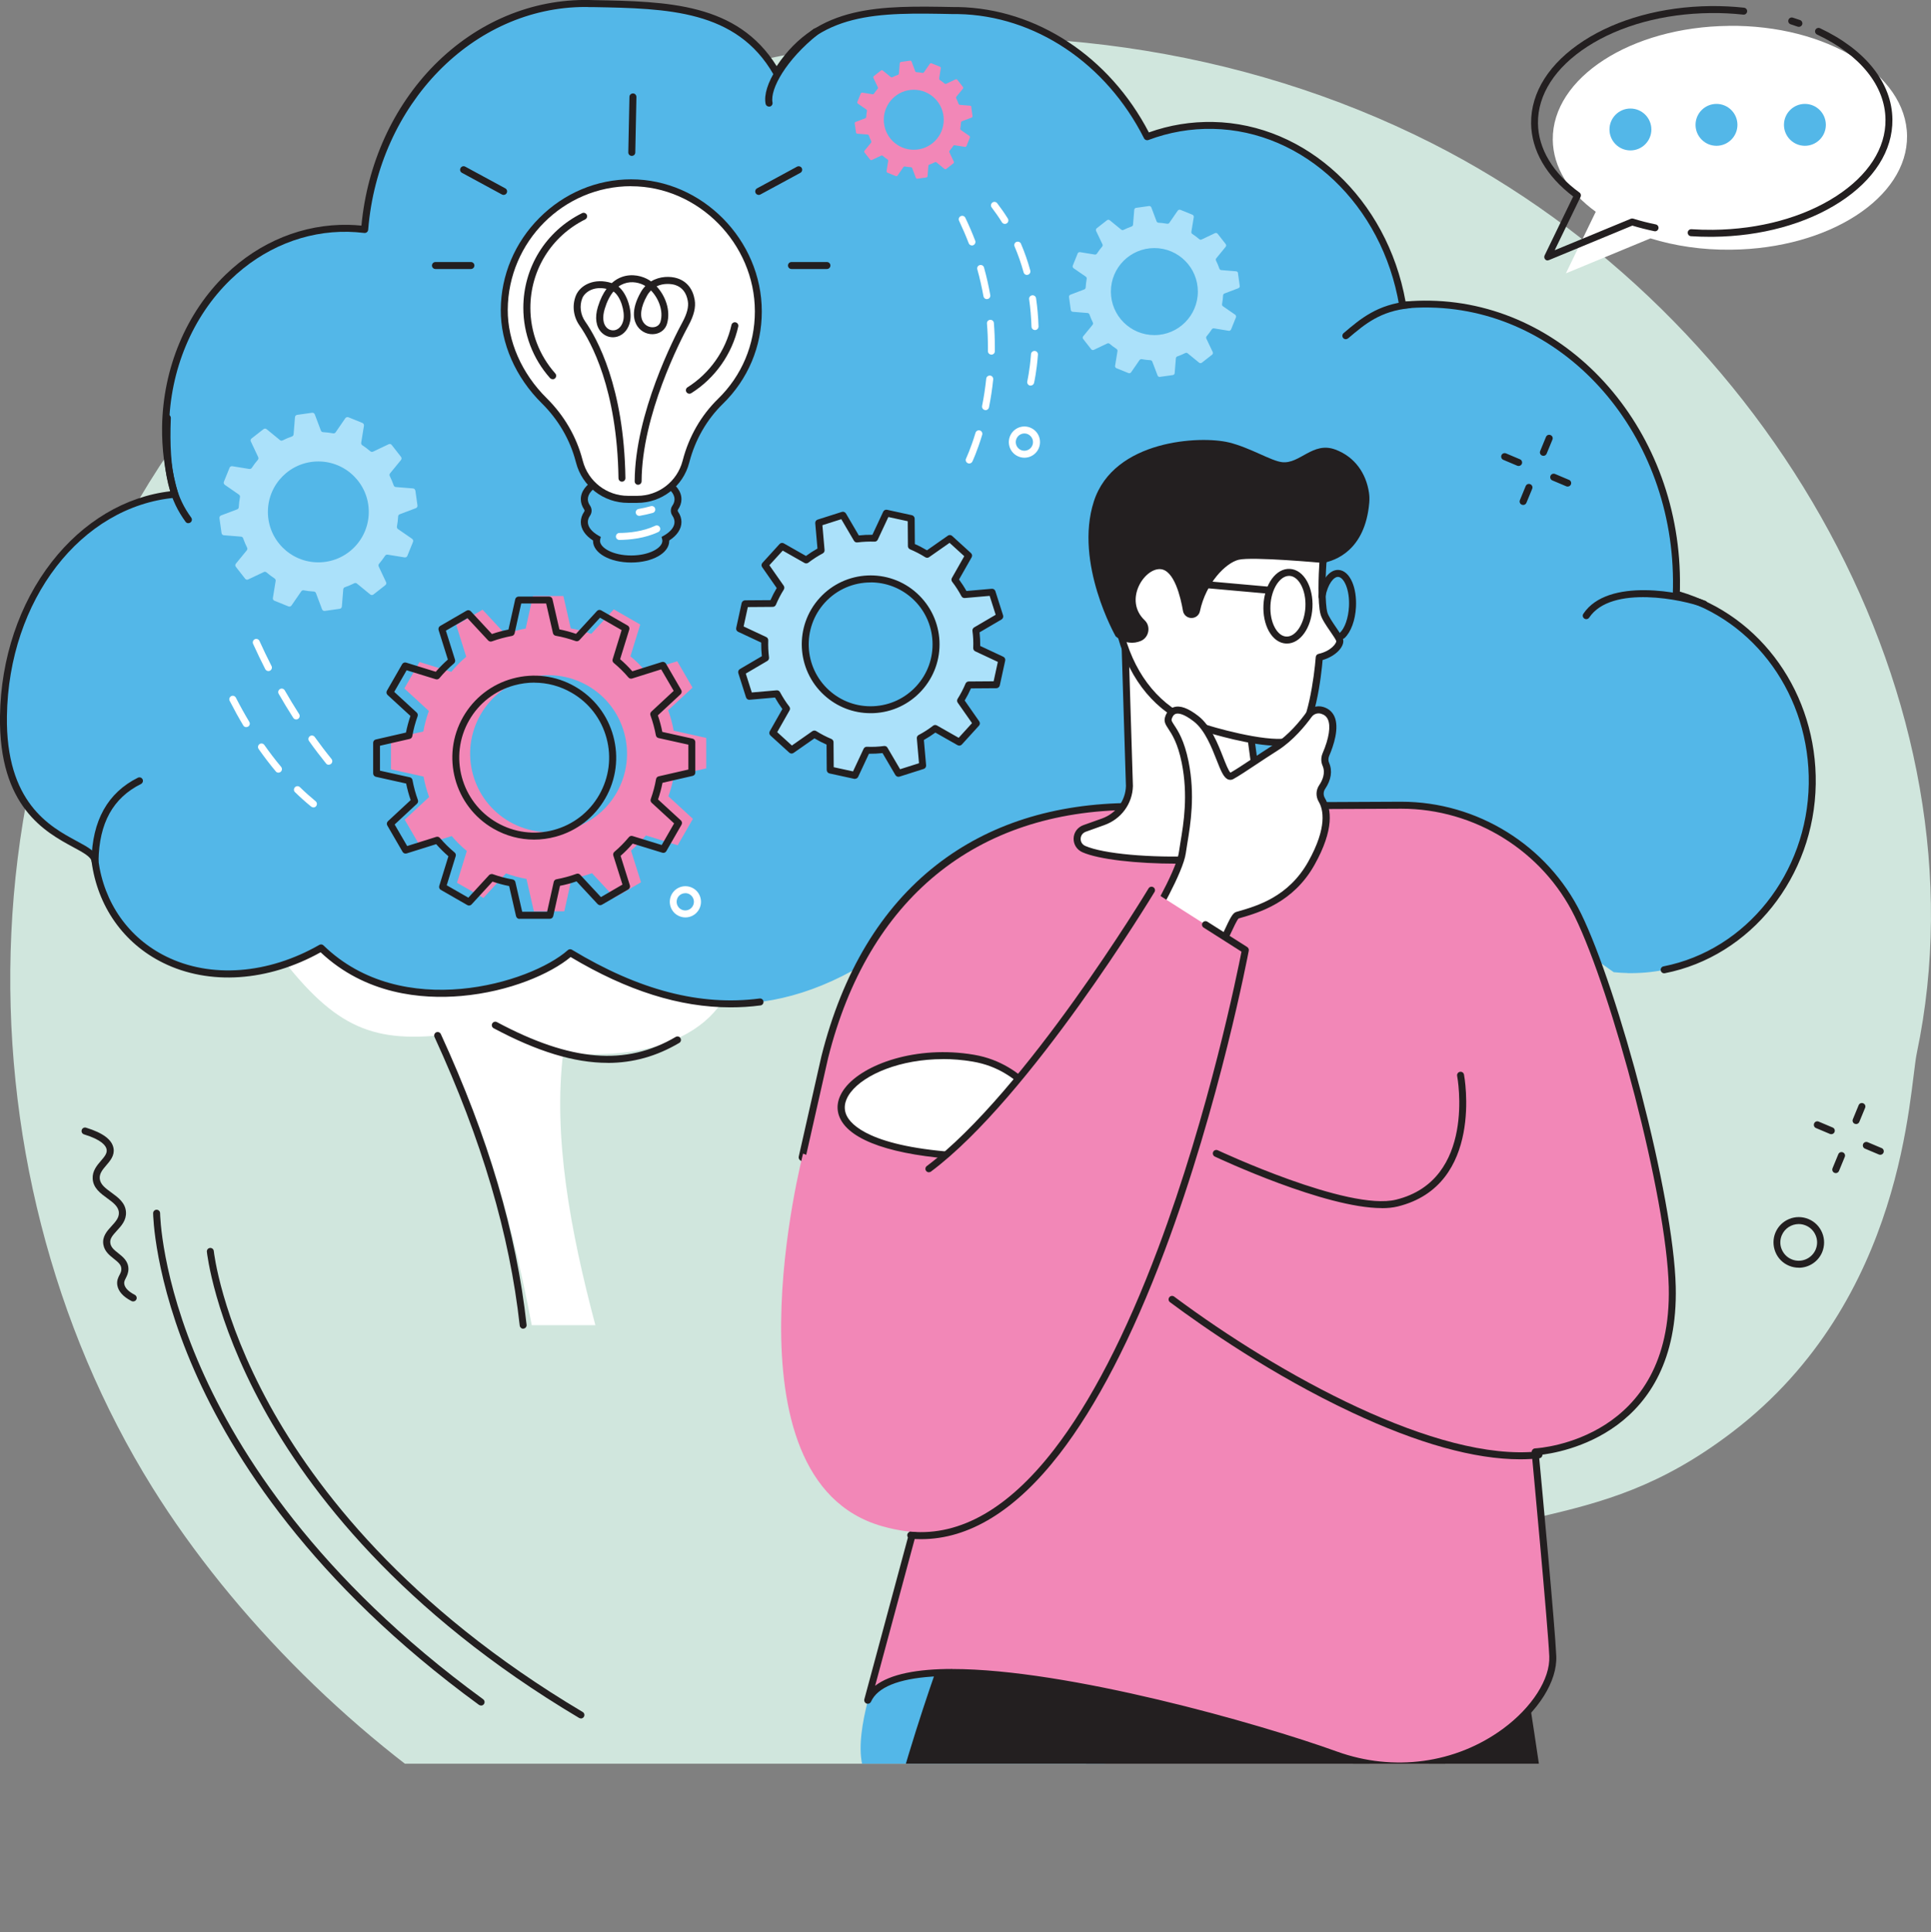 <?xml version="1.0" encoding="UTF-8"?><svg id="a" xmlns="http://www.w3.org/2000/svg" xmlns:xlink="http://www.w3.org/1999/xlink" viewBox="0 0 320.83 321"><rect x="0" y="0" width="320.83" height="321" fill="#808080" stroke="none"/><defs><style>.c{fill:none;}.d{fill:#f287b7;}.e{fill:#fff;}.f{fill:#abe1fa;}.g{fill:#d0e6dd;}.h{fill:#231f20;}.i{fill:#53b7e8;}.j{clip-path:url(#b);}</style><clipPath id="b"><rect class="c" y="0" width="320.83" height="293"/></clipPath></defs><g class="j"><path class="g" d="M215.85,265.57c-42.24,21.77-39.54,44.79-66.17,52.6-40.97,12.01-97.43-27.79-124.38-71.08C-7.7,194.06-8.55,116.34,38.52,61.4,88.64,2.89,174.62-8.22,237.88,23.78c56.49,28.58,92.75,93.18,80.6,151.13-1.32,6.28-1.83,40.97-30.61,62.96-23.79,18.18-38.53,10.45-72.02,27.71"/><path class="e" d="M44.42,156c10.05,13.91,16.24,17.11,28.31,16.03,6.64,11.67,11.78,27.93,15.62,48.12h10.57c-4.23-15.93-7.03-31.36-5.35-45.25,22.82,2.08,30.47-9.82,28.15-18.51l-77.29-.39Z"/><path class="h" d="M100.96,176.57c-5.58,0-11.75-1.91-18.94-5.75-.28-.15-.39-.5-.24-.78,.15-.28,.5-.39,.78-.24,12.29,6.57,21.45,7.33,29.71,2.46,.28-.16,.63-.07,.79,.21,.16,.28,.07,.63-.21,.79-3.74,2.21-7.65,3.32-11.9,3.32"/><path class="h" d="M86.93,220.74c-.29,0-.54-.22-.58-.52-1.68-15.18-6.31-30.86-14.16-47.95-.13-.29,0-.64,.28-.77,.29-.13,.64,0,.77,.28,7.9,17.2,12.56,33,14.25,48.3,.04,.32-.19,.61-.51,.64-.02,0-.04,0-.06,0"/><path class="i" d="M270.4,161.66c16.68,.32,30.42-13.74,30.69-31.41,.23-15.06-9.41-27.88-22.6-31.53,.02-.39,.03-.78,.03-1.17,.39-25.53-17.93-46.58-40.91-47.02-1.55-.03-3.07,.04-4.58,.19-2.79-16.76-15.76-29.57-31.53-29.88-3.82-.07-7.49,.6-10.92,1.88-6.22-12.3-17.89-20.7-31.4-20.96-12.8-.25-23.41-.68-30.18,10.33C122.59,.83,110.67,.83,97.88,.59c-19.4-.37-35.55,16.18-37.28,37.54-.89-.11-1.79-.18-2.7-.2-16.49-.32-30.09,14.44-30.38,32.97-.06,3.92,.49,7.69,1.54,11.21C13.39,83.53,.88,99.36,.58,118.94c-.32,20.72,14.71,20.39,15.2,24.07,2.21,16.57,20.44,24.31,37.58,14.47,13.26,12.88,34.88,6.58,41.39,.8,15.59,9.42,31.97,12.7,50.28,.97,11.73,13.33,24.49,9.6,37.58,.72,13,11.99,25.5,11.79,37.55,.72,10.43,7.85,29.28,12.14,43.64-2.22l4.32,3.04c.76,.07,1.52,.13,2.29,.14"/><path class="h" d="M121.38,167.35c-8.45,0-17.19-2.76-26.57-8.36-3.32,2.76-10.1,5.76-18.18,6.47-6.56,.57-15.9-.24-23.36-7.26-8.75,4.88-18.51,5.54-26.18,1.75-6.56-3.24-10.89-9.38-11.88-16.86-.1-.76-1.39-1.46-3.02-2.34C7.54,138.23-.23,134.04,0,118.93c.14-9.55,3.2-18.63,8.59-25.57,5.23-6.71,12.2-10.87,19.71-11.75-.96-3.47-1.42-7.07-1.37-10.72,.15-9.72,4-18.93,10.57-25.28,5.66-5.47,12.91-8.4,20.39-8.26,.7,.01,1.41,.06,2.16,.13,.97-10.27,5.26-19.73,12.13-26.69C79.26,3.66,88.38-.18,97.89,0l.76,.02c12.25,.23,23.83,.45,30.39,10.97C135.86,.73,146.35,.94,158.45,1.17h.76c13.02,.27,25.11,8.23,31.67,20.83,3.44-1.23,7.02-1.81,10.65-1.74,15.55,.3,28.93,12.81,32,29.83,1.37-.12,2.75-.17,4.11-.14,23.26,.45,41.87,21.81,41.48,47.61,0,.24,0,.48-.02,.72,13.55,3.97,22.81,17.05,22.58,31.97-.23,15.4-10.78,28.62-25.07,31.43-.31,.06-.62-.14-.68-.46-.06-.32,.14-.62,.46-.68,13.76-2.71,23.9-15.46,24.13-30.32,.22-14.55-8.89-27.28-22.17-30.96-.26-.07-.43-.31-.42-.58,.01-.38,.02-.77,.03-1.15,.38-25.17-17.71-46-40.34-46.44-1.49-.03-3,.03-4.51,.19-.3,.03-.58-.18-.63-.48-2.79-16.74-15.82-29.1-30.97-29.39-3.66-.07-7.26,.55-10.71,1.85-.28,.1-.59-.02-.72-.28-6.31-12.49-18.15-20.4-30.89-20.64h-.76c-12.55-.26-22.46-.45-28.92,10.05-.11,.17-.3,.26-.5,.28-.21,0-.39-.11-.49-.29C122.38,1.63,110.84,1.41,98.62,1.18h-.76c-.21-.02-.41-.02-.62-.02-18.6,0-34.38,16.13-36.07,37.01-.01,.16-.09,.3-.21,.4-.12,.1-.28,.15-.44,.13-.93-.11-1.8-.17-2.64-.19-7.17-.15-14.13,2.68-19.57,7.94-6.35,6.14-10.08,15.05-10.22,24.46-.06,3.76,.45,7.48,1.51,11.04,.05,.17,.02,.35-.08,.49-.1,.14-.25,.24-.43,.25-15.64,1.41-27.65,17-27.94,36.25-.22,14.41,7.16,18.39,11.57,20.77,2,1.08,3.44,1.86,3.62,3.21,.94,7.09,5.04,12.91,11.25,15.97,7.44,3.68,16.96,2.95,25.47-1.92,.22-.13,.51-.09,.69,.09,13.06,12.69,34.38,6.3,40.6,.78,.19-.17,.47-.19,.68-.06,11.14,6.73,21.34,9.38,31.17,8.1,.32-.04,.61,.18,.65,.5,.04,.32-.18,.61-.5,.65-1.65,.22-3.32,.32-4.99,.32"/><path class="h" d="M15.78,143.58h0c-.32,0-.58-.27-.57-.59,.1-6.66,2.69-11.3,7.7-13.79,.29-.14,.63-.03,.78,.26,.14,.29,.02,.63-.26,.78-4.65,2.31-6.96,6.49-7.06,12.77,0,.32-.26,.57-.58,.57"/><path class="h" d="M31.3,86.92c-.18,0-.36-.08-.47-.24-2.51-3.47-3.99-7.57-3.61-17.27,.01-.32,.28-.57,.6-.56,.32,.01,.57,.28,.56,.6-.37,9.37,1.03,13.28,3.39,16.54,.19,.26,.13,.62-.13,.81-.1,.07-.22,.11-.34,.11"/><path class="h" d="M223.61,56.36c-.16,0-.33-.07-.44-.2-.21-.24-.18-.61,.07-.82l.08-.07c2.72-2.31,5.52-4.7,10.8-5.22,.32-.03,.6,.2,.63,.52,.03,.32-.2,.6-.52,.63-4.91,.48-7.46,2.65-10.16,4.94l-.09,.07c-.11,.09-.24,.14-.38,.14"/><path class="h" d="M263.55,102.86c-.11,0-.22-.03-.32-.1-.27-.18-.34-.54-.16-.8,4.05-6.07,16.46-3.66,20.28-2.15,.3,.12,.44,.45,.33,.75-.12,.3-.45,.45-.75,.33-3.1-1.23-15.2-3.81-18.89,1.71-.11,.17-.3,.26-.48,.26"/><path class="h" d="M127.77,17.71c-.27,0-.52-.19-.57-.47-.59-3.05,2.75-8.27,7.94-12.41,.25-.2,.61-.16,.82,.09,.2,.25,.16,.61-.09,.82-5.26,4.21-7.95,9.04-7.52,11.29,.06,.31-.15,.62-.46,.68-.04,0-.07,0-.11,0"/><path class="f" d="M152.68,114.36c-4.04,4.44-10.92,4.76-15.35,.72-4.44-4.04-4.76-10.91-.72-15.35,4.04-4.44,10.91-4.76,15.35-.72,4.44,4.04,4.76,10.92,.72,15.35m8.23-22.04l-3.12-2.84-3.78,2.64c-.84-.53-1.71-.98-2.61-1.35l-.03-4.61-4.12-.9-1.95,4.18c-.98-.04-1.96,0-2.93,.14l-2.33-3.98-4.02,1.28,.4,4.59c-.86,.45-1.68,.99-2.47,1.59l-4.01-2.28-2.84,3.12,2.64,3.78c-.53,.84-.98,1.71-1.35,2.61l-4.61,.03-.9,4.12,4.18,1.95c-.04,.98,.01,1.96,.14,2.93l-3.98,2.33,1.28,4.02,4.59-.4c.45,.86,.99,1.69,1.59,2.47l-2.28,4.01,3.12,2.84,3.78-2.64c.84,.53,1.71,.98,2.61,1.36l.03,4.6,4.12,.9,1.95-4.18c.98,.04,1.96,0,2.93-.14l2.33,3.98,4.02-1.28-.4-4.59c.86-.45,1.69-.99,2.47-1.59l4.01,2.28,2.84-3.12-2.64-3.78c.53-.84,.98-1.71,1.35-2.61l4.6-.03,.9-4.12-4.18-1.95c.04-.98,0-1.96-.14-2.93l3.98-2.33-1.28-4.02-4.59,.4c-.46-.86-.99-1.68-1.59-2.47l2.28-4.01Z"/><path class="h" d="M144.65,96.76c-2.8,0-5.58,1.13-7.61,3.36-3.82,4.2-3.51,10.71,.68,14.53,2.03,1.85,4.67,2.8,7.41,2.67,2.74-.13,5.27-1.32,7.13-3.35,1.85-2.03,2.8-4.66,2.67-7.41-.13-2.74-1.32-5.28-3.35-7.13-1.97-1.79-4.45-2.68-6.92-2.68m-.02,21.73c-2.85,0-5.57-1.05-7.69-2.98-4.67-4.25-5.01-11.5-.76-16.17,4.25-4.67,11.51-5.01,16.17-.76,2.26,2.06,3.58,4.88,3.73,7.93,.14,3.05-.91,5.98-2.97,8.24-2.06,2.26-4.88,3.59-7.93,3.73-.18,0-.37,.01-.55,.01m-6.13,8.97l3.22,.7,1.76-3.76c.1-.21,.32-.35,.55-.33,.95,.04,1.9,0,2.84-.13,.23-.03,.46,.08,.57,.28l2.1,3.58,3.14-1-.36-4.13c-.02-.23,.1-.45,.31-.56,.82-.43,1.63-.95,2.39-1.54,.18-.14,.44-.16,.64-.04l3.61,2.05,2.22-2.44-2.38-3.4c-.13-.19-.14-.44-.01-.64,.51-.81,.95-1.66,1.31-2.52,.09-.21,.3-.36,.53-.36l4.14-.03,.7-3.22-3.76-1.76c-.21-.1-.34-.31-.33-.55,.04-.94,0-1.9-.13-2.84-.03-.23,.08-.46,.28-.58l3.58-2.1-1-3.14-4.13,.36c-.23,.02-.45-.1-.56-.31-.44-.82-.95-1.63-1.54-2.39-.14-.18-.16-.44-.04-.64l2.05-3.61-2.44-2.22-3.4,2.38c-.19,.13-.44,.14-.64,.01-.81-.51-1.66-.95-2.52-1.31-.21-.09-.36-.3-.36-.53l-.03-4.14-3.22-.7-1.76,3.76c-.1,.21-.32,.35-.55,.33-.94-.03-1.9,.01-2.84,.13-.23,.03-.46-.08-.57-.28l-2.1-3.58-3.14,1,.36,4.13c.02,.23-.1,.45-.31,.56-.83,.44-1.63,.96-2.39,1.54-.18,.14-.44,.16-.64,.04l-3.61-2.05-2.22,2.43,2.38,3.4c.13,.19,.14,.44,.02,.64-.51,.81-.95,1.66-1.31,2.52-.09,.22-.3,.36-.53,.36l-4.14,.03-.7,3.22,3.76,1.76c.21,.1,.34,.31,.33,.55-.03,.95,.01,1.9,.13,2.84,.03,.23-.08,.46-.28,.58l-3.58,2.1,1,3.14,4.13-.36c.23-.02,.45,.1,.56,.31,.44,.82,.95,1.63,1.54,2.39,.14,.19,.16,.44,.04,.64l-2.05,3.61,2.44,2.22,3.4-2.38c.19-.13,.44-.14,.64-.02,.81,.51,1.66,.95,2.52,1.31,.21,.09,.36,.3,.36,.53l.03,4.14Zm3.55,1.95s-.08,0-.12-.01l-4.12-.9c-.26-.06-.45-.29-.46-.56l-.03-4.23c-.68-.3-1.36-.65-2.01-1.04l-3.47,2.42c-.22,.16-.52,.14-.72-.05l-3.12-2.84c-.2-.18-.25-.48-.11-.72l2.09-3.68c-.45-.62-.86-1.25-1.23-1.91l-4.21,.37c-.27,.03-.52-.14-.6-.4l-1.28-4.02c-.08-.26,.03-.54,.26-.68l3.65-2.14c-.08-.75-.12-1.51-.11-2.26l-3.83-1.79c-.25-.12-.38-.38-.32-.65l.9-4.12c.06-.26,.29-.45,.56-.46l4.23-.03c.3-.68,.65-1.36,1.04-2.01l-2.42-3.47c-.16-.22-.14-.52,.05-.72l2.84-3.12c.18-.2,.48-.25,.71-.11l3.68,2.09c.61-.45,1.25-.86,1.91-1.23l-.37-4.21c-.02-.27,.14-.52,.4-.6l4.02-1.28c.26-.08,.54,.03,.68,.26l2.14,3.65c.75-.08,1.51-.12,2.26-.11l1.79-3.83c.12-.25,.38-.38,.65-.32l4.12,.9c.26,.06,.45,.29,.46,.56l.03,4.23c.69,.3,1.36,.65,2.01,1.04l3.47-2.43c.22-.16,.52-.14,.72,.05l3.12,2.84c.2,.18,.25,.48,.11,.71l-2.09,3.68c.45,.62,.87,1.26,1.23,1.91l4.21-.37c.27-.02,.52,.14,.6,.4l1.28,4.02c.08,.26-.03,.54-.26,.68l-3.65,2.14c.08,.75,.12,1.51,.11,2.26l3.83,1.79c.25,.12,.38,.38,.32,.65l-.9,4.12c-.06,.26-.29,.45-.56,.46l-4.23,.03c-.3,.68-.65,1.36-1.04,2.01l2.42,3.47c.15,.22,.14,.52-.05,.72l-2.84,3.12c-.18,.2-.48,.25-.72,.11l-3.68-2.09c-.62,.45-1.25,.86-1.91,1.23l.37,4.21c.02,.27-.14,.52-.4,.6l-4.02,1.28c-.26,.08-.54-.03-.68-.26l-2.14-3.65c-.75,.08-1.51,.12-2.26,.11l-1.79,3.83c-.1,.21-.3,.33-.52,.33"/><path class="d" d="M102.45,131.69c-3.58,6.24-11.54,8.4-17.79,4.82-6.24-3.58-8.4-11.54-4.82-17.79,3.58-6.24,11.54-8.4,17.79-4.82,6.24,3.58,8.4,11.54,4.82,17.79m3.92-27.94l-4.39-2.52-3.74,4.07c-1.12-.4-2.26-.71-3.41-.91l-1.23-5.38h-5.06l-1.2,5.41c-1.16,.21-2.29,.52-3.4,.92l-3.76-4.05-4.38,2.54,1.66,5.27c-.89,.75-1.72,1.59-2.48,2.51l-5.28-1.63-2.52,4.39,4.07,3.74c-.4,1.12-.71,2.26-.91,3.41l-5.38,1.23v5.06l5.41,1.2c.21,1.16,.52,2.29,.92,3.4l-4.05,3.76,2.54,4.38,5.27-1.66c.75,.89,1.59,1.72,2.51,2.48l-1.63,5.28,4.39,2.52,3.74-4.07c1.12,.4,2.26,.71,3.41,.91l1.23,5.38h5.06l1.2-5.41c1.16-.21,2.29-.52,3.4-.92l3.76,4.05,4.38-2.54-1.66-5.27c.89-.76,1.72-1.59,2.48-2.51l5.28,1.63,2.52-4.39-4.07-3.74c.4-1.12,.71-2.26,.91-3.41l5.38-1.23v-5.06l-5.41-1.2c-.21-1.16-.52-2.29-.92-3.4l4.05-3.76-2.54-4.38-5.27,1.66c-.75-.89-1.59-1.72-2.51-2.48l1.63-5.28Z"/><path class="h" d="M88.77,113.4c-1.09,0-2.19,.15-3.28,.44-3.21,.87-5.89,2.94-7.54,5.82-3.42,5.96-1.35,13.58,4.61,17,2.89,1.66,6.24,2.09,9.45,1.22,3.21-.87,5.89-2.94,7.54-5.82,1.65-2.89,2.09-6.24,1.22-9.45-.87-3.21-2.94-5.89-5.82-7.54-1.91-1.1-4.03-1.66-6.17-1.66m-.04,26.07c-2.35,0-4.66-.61-6.75-1.81-6.51-3.73-8.77-12.07-5.04-18.58,1.81-3.15,4.74-5.42,8.25-6.37,3.51-.95,7.18-.48,10.33,1.33,3.15,1.81,5.42,4.74,6.37,8.25,.95,3.51,.48,7.18-1.33,10.33-1.81,3.15-4.74,5.42-8.25,6.37-1.18,.32-2.39,.48-3.58,.48m-7.07,5.71c.06,0,.13,.01,.19,.03,1.09,.39,2.21,.69,3.31,.88,.23,.04,.41,.21,.46,.44l1.13,4.93h4.14l1.1-4.96c.05-.23,.23-.4,.46-.44,1.12-.21,2.23-.51,3.31-.9,.22-.08,.47-.02,.62,.15l3.45,3.71,3.58-2.08-1.52-4.82c-.07-.22,0-.47,.18-.62,.86-.73,1.67-1.55,2.41-2.44,.15-.18,.39-.25,.61-.18l4.84,1.49,2.06-3.59-3.73-3.43c-.17-.16-.23-.4-.15-.62,.39-1.09,.69-2.21,.88-3.31,.04-.23,.21-.41,.44-.46l4.93-1.13v-4.13l-4.96-1.1c-.23-.05-.4-.23-.44-.46-.21-1.12-.51-2.23-.9-3.31-.08-.22-.02-.46,.15-.62l3.71-3.45-2.08-3.57-4.83,1.52c-.22,.07-.46,0-.61-.18-.73-.86-1.55-1.67-2.44-2.41-.18-.15-.25-.39-.18-.61l1.49-4.84-3.59-2.06-3.43,3.73c-.16,.17-.4,.23-.62,.15-1.09-.39-2.21-.69-3.31-.88-.23-.04-.41-.21-.46-.44l-1.13-4.93h-4.14l-1.1,4.96c-.05,.23-.23,.4-.46,.44-1.12,.21-2.24,.51-3.31,.9-.22,.08-.46,.02-.62-.15l-3.45-3.71-3.58,2.08,1.52,4.83c.07,.22,0,.46-.18,.62-.86,.73-1.67,1.55-2.41,2.44-.15,.18-.39,.25-.61,.18l-4.84-1.49-2.06,3.59,3.73,3.43c.17,.16,.23,.4,.15,.62-.39,1.09-.69,2.21-.88,3.31-.04,.23-.21,.41-.44,.46l-4.93,1.13v4.14l4.96,1.1c.23,.05,.4,.23,.44,.46,.21,1.12,.51,2.24,.9,3.31,.08,.22,.02,.46-.15,.62l-3.71,3.45,2.08,3.58,4.83-1.52c.22-.07,.46,0,.61,.18,.73,.86,1.55,1.67,2.44,2.41,.18,.15,.25,.39,.18,.61l-1.49,4.84,3.59,2.06,3.43-3.73c.11-.12,.27-.19,.43-.19m4.64,7.45c-.27,0-.5-.19-.57-.45l-1.15-5.01c-.92-.18-1.85-.43-2.76-.74l-3.48,3.79c-.18,.2-.48,.25-.71,.11l-4.39-2.52c-.24-.13-.35-.41-.27-.67l1.52-4.92c-.73-.63-1.41-1.31-2.03-2.01l-4.91,1.54c-.26,.08-.54-.03-.67-.26l-2.54-4.38c-.14-.23-.09-.53,.11-.72l3.77-3.5c-.31-.9-.56-1.82-.75-2.75l-5.03-1.12c-.26-.06-.45-.29-.45-.57v-5.06c-.01-.27,.17-.51,.44-.57l5.01-1.15c.18-.92,.43-1.85,.74-2.76l-3.79-3.48c-.2-.18-.25-.48-.11-.72l2.52-4.39c.13-.24,.41-.35,.67-.27l4.92,1.52c.63-.73,1.3-1.4,2.01-2.03l-1.54-4.9c-.08-.26,.03-.54,.26-.68l4.38-2.54c.23-.14,.53-.09,.72,.11l3.5,3.77c.9-.31,1.82-.56,2.75-.74l1.12-5.03c.06-.26,.29-.45,.56-.45h5.06c.27-.01,.51,.17,.57,.44l1.15,5.01c.92,.18,1.85,.43,2.76,.74l3.48-3.79c.18-.2,.48-.25,.71-.11l4.39,2.52c.24,.13,.35,.41,.27,.67l-1.52,4.92c.73,.63,1.41,1.3,2.03,2.01l4.9-1.54c.26-.08,.54,.03,.68,.26l2.54,4.38c.14,.24,.09,.53-.11,.72l-3.77,3.5c.31,.9,.56,1.82,.74,2.75l5.03,1.12c.26,.06,.45,.29,.45,.56v5.06c.02,.27-.17,.51-.44,.57l-5.01,1.15c-.18,.92-.43,1.85-.74,2.76l3.79,3.48c.2,.18,.25,.48,.11,.72l-2.52,4.39c-.14,.24-.42,.35-.67,.26l-4.92-1.51c-.63,.73-1.3,1.41-2.01,2.03l1.54,4.9c.08,.26-.03,.54-.26,.68l-4.38,2.54c-.23,.14-.53,.09-.72-.11l-3.5-3.77c-.9,.31-1.82,.56-2.75,.74l-1.12,5.03c-.06,.26-.29,.45-.57,.45h-5.06Z"/><path class="f" d="M191.8,55.67c-3.99,0-7.23-3.23-7.23-7.23s3.24-7.23,7.23-7.23,7.22,3.24,7.22,7.23-3.24,7.23-7.22,7.23m13.9-10.29c-.02-.17-.16-.3-.33-.31l-2.46-.2c-.14-.01-.27-.11-.31-.24-.16-.46-.35-.9-.56-1.33-.06-.13-.05-.28,.04-.39l1.56-1.91c.11-.13,.11-.32,0-.46l-1.33-1.7c-.1-.13-.29-.18-.44-.11l-2.23,1.06c-.13,.06-.28,.04-.39-.06-.36-.31-.75-.6-1.15-.86-.12-.08-.18-.22-.16-.36l.4-2.44c.03-.17-.07-.33-.22-.4l-2-.81c-.16-.06-.34,0-.44,.13l-1.4,2.03c-.08,.12-.23,.17-.37,.15-.47-.09-.95-.14-1.43-.17-.14,0-.27-.1-.32-.23l-.87-2.31c-.06-.16-.22-.26-.39-.23l-2.14,.3c-.17,.02-.3,.16-.31,.33l-.2,2.46c-.01,.14-.11,.27-.24,.31-.46,.16-.9,.35-1.33,.56-.13,.06-.28,.05-.39-.04l-1.91-1.56c-.13-.11-.32-.11-.46,0l-1.7,1.33c-.13,.1-.18,.29-.11,.44l1.06,2.23c.06,.13,.04,.28-.06,.39-.31,.37-.6,.75-.86,1.15-.08,.12-.22,.18-.36,.16l-2.44-.4c-.17-.03-.33,.07-.4,.22l-.81,2.01c-.06,.16-.01,.34,.13,.44l2.03,1.4c.12,.08,.18,.23,.15,.37-.09,.47-.14,.95-.17,1.43,0,.14-.1,.27-.23,.32l-2.31,.88c-.16,.06-.25,.22-.23,.39l.3,2.14c.02,.17,.16,.3,.33,.31l2.46,.2c.14,.01,.26,.11,.31,.24,.16,.46,.35,.9,.56,1.33,.07,.13,.05,.28-.04,.39l-1.56,1.91c-.11,.13-.11,.32,0,.45l1.33,1.7c.11,.13,.29,.18,.44,.1l2.23-1.06c.13-.06,.28-.04,.39,.05,.36,.31,.75,.6,1.15,.86,.12,.08,.18,.22,.16,.36l-.4,2.44c-.03,.17,.07,.33,.22,.4l2,.81c.16,.06,.34,.01,.44-.13l1.4-2.03c.08-.12,.22-.17,.37-.15,.47,.09,.95,.14,1.43,.17,.14,0,.27,.1,.32,.23l.88,2.31c.06,.16,.22,.26,.39,.23l2.14-.3c.17-.02,.3-.16,.31-.33l.2-2.46c.01-.14,.11-.27,.24-.31,.46-.16,.9-.35,1.32-.56,.13-.06,.28-.05,.39,.04l1.91,1.56c.13,.11,.32,.11,.46,0l1.7-1.33c.13-.11,.18-.29,.1-.44l-1.06-2.23c-.06-.13-.04-.28,.05-.39,.31-.37,.6-.75,.86-1.15,.08-.12,.22-.18,.36-.16l2.44,.4c.17,.03,.33-.07,.4-.22l.81-2.01c.06-.16,0-.34-.13-.44l-2.03-1.4c-.12-.08-.17-.22-.15-.37,.09-.47,.15-.95,.17-1.43,0-.14,.1-.27,.23-.32l2.31-.88c.16-.06,.26-.22,.23-.39l-.3-2.14Z"/><path class="f" d="M52.89,93.42c-4.63,0-8.38-3.75-8.38-8.38s3.75-8.38,8.38-8.38,8.38,3.75,8.38,8.38-3.75,8.38-8.38,8.38m16.11-11.92c-.03-.2-.19-.35-.38-.36l-2.85-.23c-.17-.01-.31-.12-.36-.28-.19-.53-.4-1.04-.65-1.54-.07-.15-.06-.33,.05-.46l1.81-2.21c.12-.15,.13-.37,0-.53l-1.54-1.97c-.12-.16-.33-.21-.51-.12l-2.59,1.23c-.15,.07-.33,.04-.45-.06-.42-.36-.87-.7-1.33-1-.14-.09-.21-.25-.19-.42l.46-2.83c.03-.2-.08-.38-.26-.46l-2.32-.94c-.18-.07-.39-.01-.51,.15l-1.62,2.35c-.09,.14-.26,.2-.42,.17-.54-.1-1.1-.17-1.66-.2-.17,0-.31-.11-.37-.27l-1.01-2.68c-.07-.18-.26-.3-.45-.27l-2.48,.35c-.2,.03-.35,.19-.36,.38l-.23,2.85c-.01,.17-.12,.31-.28,.36-.53,.19-1.04,.4-1.54,.65-.15,.07-.33,.06-.45-.05l-2.21-1.81c-.15-.12-.37-.13-.53,0l-1.97,1.54c-.16,.12-.21,.34-.12,.51l1.22,2.59c.07,.15,.05,.33-.06,.45-.36,.42-.7,.87-1,1.33-.09,.14-.25,.21-.42,.19l-2.82-.46c-.2-.03-.39,.08-.46,.26l-.94,2.32c-.07,.18-.01,.39,.15,.51l2.35,1.63c.14,.1,.2,.26,.17,.42-.1,.54-.17,1.1-.2,1.66,0,.17-.11,.31-.27,.37l-2.67,1.01c-.18,.07-.3,.26-.27,.45l.35,2.48c.03,.2,.19,.35,.38,.36l2.85,.23c.17,.01,.31,.12,.36,.28,.19,.53,.4,1.04,.65,1.54,.08,.15,.06,.33-.05,.46l-1.81,2.21c-.12,.15-.13,.37,0,.53l1.54,1.97c.12,.16,.33,.21,.51,.12l2.59-1.23c.15-.07,.33-.04,.45,.06,.42,.36,.87,.7,1.33,1,.14,.09,.21,.25,.19,.42l-.46,2.83c-.03,.2,.08,.39,.26,.46l2.32,.94c.18,.07,.39,.01,.51-.15l1.62-2.35c.09-.14,.26-.2,.42-.17,.54,.1,1.1,.17,1.66,.2,.17,0,.31,.11,.37,.27l1.01,2.68c.07,.18,.26,.3,.45,.27l2.48-.35c.2-.03,.35-.19,.36-.38l.23-2.85c.01-.17,.12-.31,.28-.36,.53-.19,1.04-.4,1.54-.65,.15-.08,.33-.06,.46,.05l2.21,1.81c.15,.12,.37,.13,.53,0l1.97-1.55c.16-.12,.21-.33,.12-.51l-1.22-2.59c-.07-.15-.04-.33,.06-.45,.36-.42,.69-.87,1-1.33,.09-.14,.25-.21,.42-.19l2.82,.46c.2,.03,.39-.08,.46-.26l.94-2.32c.07-.18,.01-.39-.15-.51l-2.35-1.62c-.14-.1-.2-.26-.17-.43,.1-.54,.17-1.1,.2-1.66,0-.17,.11-.31,.27-.37l2.67-1.01c.19-.07,.3-.26,.27-.46l-.35-2.48Z"/><path class="d" d="M151.82,24.88c-2.75,0-4.98-2.23-4.98-4.98s2.23-4.99,4.98-4.99,4.98,2.23,4.98,4.99-2.23,4.98-4.98,4.98m9.59-7.1c-.02-.12-.11-.21-.23-.22l-1.7-.14c-.1,0-.18-.07-.22-.17-.11-.32-.24-.62-.39-.92-.04-.09-.03-.19,.03-.27l1.08-1.32c.07-.09,.07-.22,0-.31l-.92-1.17c-.07-.09-.2-.12-.31-.07l-1.54,.73c-.09,.04-.19,.03-.27-.04-.25-.21-.52-.41-.79-.6-.08-.05-.13-.15-.11-.25l.27-1.68c.02-.12-.04-.23-.15-.27l-1.38-.56c-.11-.04-.23,0-.3,.09l-.97,1.4c-.06,.08-.15,.12-.25,.1-.32-.06-.65-.1-.98-.12-.1,0-.19-.07-.22-.16l-.6-1.59c-.04-.11-.15-.18-.27-.16l-1.48,.21c-.12,.02-.21,.11-.22,.23l-.14,1.7c0,.1-.07,.18-.17,.22-.32,.11-.62,.24-.91,.39-.09,.04-.19,.03-.27-.03l-1.32-1.08c-.09-.08-.22-.08-.32,0l-1.17,.92c-.09,.07-.12,.2-.07,.31l.73,1.54c.04,.09,.03,.19-.04,.27-.21,.25-.41,.52-.6,.79-.05,.08-.15,.13-.25,.11l-1.68-.27c-.12-.02-.23,.05-.27,.15l-.56,1.38c-.04,.11,0,.23,.09,.3l1.4,.97c.08,.06,.12,.15,.1,.25-.06,.32-.1,.65-.12,.99,0,.1-.07,.18-.16,.22l-1.59,.6c-.11,.04-.18,.15-.16,.27l.21,1.48c.02,.12,.11,.21,.23,.21l1.7,.14c.1,0,.18,.08,.21,.17,.11,.32,.24,.62,.39,.92,.04,.09,.03,.19-.03,.27l-1.08,1.32c-.07,.09-.08,.22,0,.31l.92,1.17c.07,.09,.2,.12,.3,.07l1.54-.73c.09-.04,.19-.03,.27,.04,.25,.22,.52,.41,.79,.6,.08,.05,.13,.15,.11,.25l-.27,1.68c-.02,.12,.05,.23,.15,.27l1.38,.56c.11,.04,.24,0,.3-.09l.97-1.4c.06-.08,.15-.12,.25-.1,.32,.06,.65,.1,.99,.12,.1,0,.19,.07,.22,.16l.6,1.59c.04,.11,.15,.18,.27,.16l1.47-.21c.12-.02,.21-.11,.21-.23l.14-1.7c0-.1,.07-.18,.17-.21,.32-.11,.62-.24,.91-.39,.09-.05,.19-.04,.27,.03l1.32,1.08c.09,.07,.22,.08,.31,0l1.17-.92c.09-.07,.12-.2,.07-.3l-.73-1.54c-.04-.09-.03-.19,.04-.27,.21-.25,.41-.52,.6-.79,.05-.08,.15-.13,.25-.11l1.68,.27c.12,.02,.23-.04,.27-.15l.56-1.38c.04-.11,0-.23-.09-.3l-1.4-.97c-.08-.06-.12-.15-.1-.25,.06-.32,.1-.65,.12-.99,0-.1,.07-.19,.16-.22l1.59-.6c.11-.04,.18-.15,.16-.27l-.21-1.48Z"/><path class="e" d="M161.49,40.78c-.23,0-.45-.14-.54-.37-.48-1.25-1.02-2.5-1.6-3.73-.14-.29-.02-.64,.27-.77,.29-.14,.63-.02,.77,.27,.6,1.25,1.15,2.53,1.64,3.81,.11,.3-.04,.63-.33,.75-.07,.03-.14,.04-.21,.04m2.48,8.92c-.28,0-.52-.2-.57-.48-.27-1.5-.61-3-1.02-4.47-.09-.31,.09-.63,.4-.71,.31-.08,.63,.09,.71,.4,.42,1.5,.77,3.04,1.04,4.57,.06,.32-.15,.62-.47,.67-.03,0-.07,0-.1,0m.75,9.23h0c-.32,0-.58-.27-.57-.59,0-.21,0-.42,0-.62,0-1.32-.05-2.65-.16-3.95-.03-.32,.21-.6,.53-.62,.32-.02,.6,.21,.62,.53,.11,1.34,.16,2.7,.16,4.05,0,.21,0,.43,0,.64,0,.32-.26,.57-.58,.57m-.97,9.21s-.07,0-.11-.01c-.31-.06-.52-.37-.46-.68,.3-1.49,.53-3.02,.69-4.53,.03-.32,.32-.54,.64-.52,.32,.03,.55,.32,.52,.64-.16,1.55-.4,3.11-.7,4.64-.06,.28-.3,.47-.57,.47m-2.72,8.86c-.08,0-.17-.02-.25-.06-.29-.14-.41-.49-.27-.77,0-.01,.76-1.58,1.57-4.27,.09-.31,.42-.48,.72-.39,.31,.09,.48,.42,.39,.72-.84,2.78-1.6,4.38-1.63,4.44-.1,.21-.31,.33-.52,.33"/><path class="e" d="M166.96,37.2c-.19,0-.38-.1-.49-.27-.52-.84-1.1-1.67-1.7-2.46-.2-.25-.15-.62,.1-.81,.25-.2,.62-.15,.81,.1,.63,.82,1.23,1.68,1.77,2.55,.17,.27,.09,.63-.19,.8-.1,.06-.2,.09-.3,.09m3.67,8.48c-.26,0-.49-.17-.56-.43-.41-1.49-.91-2.93-1.5-4.3-.13-.29,0-.64,.3-.76,.29-.12,.64,.01,.76,.3,.61,1.42,1.13,2.91,1.55,4.45,.08,.31-.1,.63-.41,.71-.05,.01-.1,.02-.15,.02m1.34,9.16c-.31,0-.57-.25-.58-.56-.05-1.54-.18-3.07-.39-4.55-.05-.32,.17-.61,.49-.66,.32-.05,.61,.17,.66,.49,.22,1.52,.36,3.1,.41,4.68,0,.32-.24,.59-.56,.6h-.02m-.73,9.23s-.09,0-.13-.01c-.31-.07-.5-.39-.43-.7,0-.02,.41-1.76,.62-4.51,.02-.32,.3-.56,.62-.54,.32,.02,.56,.3,.53,.62-.21,2.84-.63,4.61-.64,4.68-.06,.27-.3,.45-.56,.45"/><path class="e" d="M44.59,111.48c-.21,0-.42-.12-.52-.32-.7-1.37-1.38-2.79-2.02-4.2-.13-.29,0-.64,.29-.77,.29-.13,.64,0,.77,.29,.63,1.4,1.31,2.8,2,4.16,.15,.28,.03,.63-.25,.78-.08,.04-.17,.06-.26,.06m4.61,8.04c-.19,0-.38-.09-.49-.27-.83-1.3-1.65-2.64-2.42-3.99-.16-.28-.06-.63,.22-.79,.28-.16,.63-.06,.79,.22,.76,1.33,1.57,2.66,2.39,3.94,.17,.27,.09,.63-.18,.8-.1,.06-.2,.09-.31,.09m5.41,7.53c-.17,0-.34-.07-.45-.22-.97-1.2-1.92-2.45-2.82-3.72-.19-.26-.13-.62,.13-.81,.26-.19,.62-.13,.81,.13,.9,1.24,1.83,2.48,2.79,3.66,.2,.25,.16,.61-.09,.82-.11,.09-.24,.13-.36,.13"/><path class="e" d="M40.92,120.8c-.2,0-.39-.1-.5-.28-.78-1.3-1.54-2.68-2.26-4.09-.15-.28-.03-.63,.25-.78s.63-.03,.78,.25c.71,1.39,1.46,2.74,2.23,4.02,.16,.27,.08,.63-.2,.79-.09,.05-.2,.08-.3,.08m5.34,7.57c-.17,0-.33-.07-.44-.21-.97-1.16-1.93-2.41-2.85-3.72-.18-.26-.12-.62,.14-.81,.26-.19,.62-.12,.81,.14,.9,1.28,1.84,2.51,2.79,3.64,.2,.25,.17,.61-.07,.82-.11,.09-.24,.14-.37,.14m5.8,5.77c-.13,0-.26-.04-.37-.13-.91-.74-1.82-1.55-2.69-2.4-.23-.22-.23-.59,0-.82,.22-.23,.59-.23,.82-.01,.85,.83,1.73,1.61,2.61,2.34,.25,.2,.28,.57,.08,.82-.11,.14-.28,.21-.45,.21"/><path class="e" d="M113.85,148.39c-.5,0-.98,.26-1.24,.71-.39,.68-.16,1.56,.53,1.96,.33,.19,.72,.24,1.09,.14,.37-.1,.68-.34,.87-.67,.4-.68,.16-1.56-.52-1.96-.23-.13-.47-.19-.71-.19m0,4.03c-.45,0-.89-.12-1.29-.35-1.24-.71-1.66-2.3-.95-3.54,.72-1.24,2.3-1.66,3.54-.95,1.24,.71,1.66,2.3,.95,3.54-.35,.6-.9,1.03-1.57,1.21-.22,.06-.45,.09-.67,.09"/><path class="e" d="M170.2,72.01c-.12,0-.25,.02-.37,.05-.37,.1-.68,.34-.87,.67-.4,.68-.16,1.56,.52,1.96,.33,.19,.72,.24,1.09,.14,.37-.1,.68-.34,.87-.67,.4-.68,.16-1.56-.53-1.96-.22-.13-.47-.19-.71-.19m0,4.03c-.45,0-.89-.12-1.29-.35-1.24-.71-1.66-2.3-.95-3.54,.35-.6,.91-1.03,1.57-1.21,.67-.18,1.37-.09,1.97,.26,1.24,.71,1.66,2.3,.95,3.54-.35,.6-.91,1.03-1.57,1.21-.22,.06-.45,.09-.67,.09"/><path class="i" d="M112.19,85.35c-.21-.31-.21-.71,0-1.03,.3-.43,.46-.89,.46-1.38,0-2.25-3.48-4.07-7.78-4.07s-7.78,1.82-7.78,4.07c0,.48,.16,.95,.46,1.38,.21,.31,.21,.71,0,1.03-.3,.43-.46,.9-.46,1.38,0,1.07,.78,2.04,2.07,2.76-.03,.12-.04,.24-.04,.37,0,1.66,2.58,3.01,5.76,3.01s5.76-1.35,5.76-3.01c0-.12-.02-.25-.04-.37,1.28-.73,2.07-1.7,2.07-2.76,0-.48-.16-.95-.46-1.38"/><path class="h" d="M104.87,79.45c-3.9,0-7.2,1.6-7.2,3.49,0,.35,.12,.71,.36,1.05,.35,.51,.35,1.17,0,1.68-.24,.34-.36,.7-.36,1.05,0,.81,.63,1.61,1.77,2.26l.38,.21-.1,.42c-.02,.08-.03,.16-.03,.24,0,1.15,2.13,2.43,5.18,2.43s5.18-1.28,5.18-2.43c0-.07,0-.15-.03-.24l-.1-.42,.38-.21c1.14-.65,1.77-1.45,1.77-2.26,0-.35-.12-.71-.35-1.05-.35-.51-.35-1.17,0-1.68,.24-.34,.35-.7,.35-1.05,0-1.89-3.3-3.49-7.2-3.49m0,14c-3.56,0-6.34-1.58-6.34-3.59,0-.02,0-.04,0-.07-1.31-.84-2.03-1.92-2.03-3.07,0-.59,.19-1.17,.56-1.71,.08-.11,.08-.25,0-.37-.37-.54-.56-1.12-.56-1.71,0-2.61,3.67-4.65,8.36-4.65s8.36,2.04,8.36,4.65c0,.59-.19,1.17-.56,1.71-.08,.11-.08,.25,0,.37,.37,.54,.56,1.11,.56,1.71,0,1.15-.72,2.23-2.03,3.07,0,.02,0,.04,0,.07,0,2.02-2.78,3.59-6.34,3.59"/><path class="e" d="M125.99,51.72c0-11.53-9.6-21.37-21.13-21.37s-21.01,9.57-21.08,21.08c-.04,5.86,2.79,11.31,6.64,15.13,2.78,2.75,4.81,6.17,5.79,9.96l.05,.18c.96,3.68,4.27,6.24,8.07,6.24h1.56c3.8,0,7.11-2.57,8.07-6.24l.03-.11c.98-3.76,2.92-7.21,5.7-9.93,3.89-3.79,6.3-9.09,6.3-14.95"/><path class="h" d="M104.86,30.93c-11.23,0-20.43,9.2-20.5,20.51-.03,5.24,2.32,10.61,6.47,14.71,2.9,2.87,4.95,6.4,5.95,10.23l.05,.18c.89,3.42,3.98,5.81,7.51,5.81h1.56c3.53,0,6.62-2.39,7.51-5.81l.03-.11c1.02-3.92,3.05-7.45,5.86-10.19,3.95-3.85,6.12-9.01,6.12-14.53,0-11.27-9.41-20.79-20.55-20.79m1.03,52.6h-1.56c-4.06,0-7.61-2.74-8.63-6.67l-.05-.18c-.94-3.62-2.89-6.97-5.64-9.69-4.37-4.32-6.85-9.99-6.82-15.55,.04-5.73,2.32-11.15,6.42-15.26,4.11-4.12,9.53-6.4,15.24-6.4,11.77,0,21.71,10.05,21.71,21.95,0,5.83-2.3,11.29-6.48,15.36-2.66,2.6-4.58,5.94-5.55,9.66l-.03,.11c-1.02,3.93-4.57,6.67-8.63,6.67"/><path class="h" d="M108.16,48.25c-.24,.24-.46,.52-.65,.86-1.06,1.87-1.28,3.5-.59,4.47,.4,.58,1.1,.88,1.78,.76,.53-.09,.9-.42,1.04-.9,.52-1.81-.33-3.91-1.59-5.2m-6.22,.18c-.61,.73-1.1,1.7-1.46,2.9-.41,1.36-.29,2.5,.34,3.12,.39,.39,.94,.53,1.46,.38,.66-.2,1.14-.82,1.31-1.69,.27-1.32-.43-3.87-1.65-4.7m4.1,32.11h0c-.32,0-.58-.26-.58-.58,.05-11.28,6.62-24,7.94-26.44,.76-1.41,1.06-2.56,.89-3.51-.24-1.4-.95-2.3-2.11-2.67-.58-.18-1.89-.35-3.08,.23,1.44,1.55,2.38,3.97,1.74,6.19-.26,.92-1,1.56-1.97,1.72-1.12,.19-2.27-.3-2.93-1.24-.56-.8-1.23-2.6,.54-5.71,.22-.39,.48-.73,.75-1.02-.84-.52-2.21-.89-3.55-.39-.32,.12-.63,.28-.91,.49,1.52,1.24,2.27,4.1,1.94,5.73-.26,1.31-1.04,2.25-2.12,2.58-.93,.28-1.93,.02-2.62-.67-.94-.94-1.17-2.5-.62-4.28,.39-1.28,.89-2.25,1.43-2.98-2.14-.49-3.61,.54-4.02,1.55-.5,1.24-.32,2.73,.48,3.87,1.93,2.76,6.46,10.83,6.68,26.02,0,.32-.25,.58-.57,.59h0c-.32,0-.57-.25-.58-.57-.22-14.86-4.59-22.69-6.47-25.37-1.04-1.48-1.26-3.34-.61-4.97,.72-1.78,3.12-3,5.96-2.08,.57-.51,1.13-.82,1.63-1,1.76-.65,3.53-.16,4.61,.52,.1,.06,.19,.13,.29,.2,1.47-.9,3.23-.88,4.35-.52,1.59,.51,2.59,1.75,2.9,3.58,.21,1.23-.12,2.58-1.02,4.25-1.3,2.39-7.76,14.89-7.8,25.89,0,.32-.26,.58-.58,.58"/><path class="h" d="M114.54,65.41c-.19,0-.38-.1-.49-.27-.17-.27-.09-.63,.18-.8,3.69-2.32,6.35-6.1,7.3-10.35,.07-.31,.38-.51,.69-.44,.31,.07,.51,.38,.44,.69-1.01,4.56-3.86,8.6-7.81,11.08-.1,.06-.2,.09-.31,.09"/><path class="h" d="M91.81,62.99c-.16,0-.32-.07-.43-.19-2.86-3.22-4.43-7.36-4.43-11.66,0-6.72,3.74-12.75,9.76-15.73,.29-.14,.63-.02,.78,.26,.14,.29,.02,.64-.26,.78-5.62,2.79-9.11,8.42-9.11,14.7,0,4.02,1.47,7.89,4.14,10.89,.21,.24,.19,.61-.05,.82-.11,.1-.25,.15-.38,.15"/><path class="e" d="M106.2,85.7c-.28,0-.52-.2-.57-.48-.05-.32,.16-.61,.47-.67,.7-.12,1.38-.27,2.03-.46,.31-.09,.63,.09,.72,.4,.09,.31-.09,.63-.4,.72-.68,.19-1.41,.35-2.14,.48-.03,0-.07,0-.1,0"/><path class="e" d="M102.91,89.7c-.32,0-.58-.26-.58-.57,0-.32,.25-.58,.57-.59,1.58-.01,3.91-.23,5.97-1.2,.29-.14,.64-.01,.77,.28,.14,.29,.01,.63-.28,.77-2.26,1.06-4.76,1.29-6.46,1.31h0Z"/><path class="h" d="M104.97,25.9h-.01c-.32,0-.58-.27-.57-.59l.19-9.22c0-.32,.26-.56,.59-.57,.32,0,.57,.27,.57,.59l-.19,9.22c0,.32-.26,.57-.58,.57"/><path class="h" d="M78.24,44.69h-5.89c-.32,0-.58-.26-.58-.58s.26-.58,.58-.58h5.89c.32,0,.58,.26,.58,.58s-.26,.58-.58,.58"/><path class="h" d="M83.67,32.38c-.09,0-.19-.02-.28-.07l-6.64-3.6c-.28-.15-.39-.5-.23-.79,.15-.28,.5-.39,.79-.23l6.64,3.6c.28,.15,.39,.5,.23,.79-.1,.19-.3,.3-.51,.3"/><path class="h" d="M131.5,44.69c-.32,0-.58-.26-.58-.58s.26-.58,.58-.58h5.89c.32,0,.58,.26,.58,.58s-.26,.58-.58,.58h-5.89Z"/><path class="h" d="M126.06,32.38c-.21,0-.41-.11-.51-.3-.15-.28-.05-.63,.23-.79l6.64-3.6c.28-.15,.63-.05,.79,.23,.15,.28,.05,.63-.23,.79l-6.64,3.6c-.09,.05-.18,.07-.28,.07"/><path class="h" d="M96.52,285.48c-.1,0-.2-.03-.3-.08-29.69-17.64-44.92-37.73-52.47-51.48-8.2-14.93-9.37-25.86-9.38-25.97-.03-.32,.2-.6,.52-.63,.32-.03,.6,.2,.63,.52,.01,.11,1.18,10.85,9.28,25.59,7.48,13.6,22.58,33.49,52.01,50.98,.28,.16,.37,.52,.2,.8-.11,.18-.3,.28-.5,.28"/><path class="h" d="M79.91,283.33c-.12,0-.24-.04-.34-.11-27.84-20.31-41.08-41.4-47.27-55.52-6.73-15.34-6.86-26.04-6.86-26.15,0-.32,.26-.58,.58-.58h0c.32,0,.58,.26,.58,.58,0,.1,.14,10.62,6.8,25.75,6.15,13.97,19.27,34.85,46.87,54.99,.26,.19,.32,.55,.13,.81-.11,.16-.29,.24-.47,.24"/><path class="h" d="M22.12,216.2c-.09,0-.18-.02-.27-.06-1.4-.72-2.19-1.61-2.36-2.63-.12-.75,.15-1.29,.37-1.71,.17-.32,.31-.6,.3-.98,0-.69-.48-1.1-1.25-1.71-.72-.57-1.53-1.21-1.73-2.32-.25-1.35,.61-2.29,1.37-3.12,.65-.71,1.26-1.38,1.2-2.25-.07-1-.98-1.66-1.94-2.36-1.09-.79-2.33-1.69-2.41-3.24-.07-1.3,.7-2.2,1.38-2.99,.56-.65,1.04-1.21,.94-1.85-.1-.66-.84-1.63-3.76-2.53-.31-.1-.48-.42-.38-.73,.09-.31,.42-.48,.73-.38,2.84,.88,4.33,2.01,4.56,3.46,.18,1.17-.55,2.02-1.2,2.78-.59,.69-1.15,1.34-1.1,2.17,.06,1,.93,1.63,1.94,2.37,1.09,.79,2.32,1.68,2.42,3.22,.09,1.37-.76,2.3-1.51,3.11-.76,.83-1.22,1.38-1.08,2.12,.12,.68,.67,1.12,1.31,1.62,.78,.62,1.67,1.32,1.69,2.6,0,.67-.24,1.15-.43,1.53-.21,.41-.32,.64-.26,1,.11,.64,.69,1.24,1.75,1.79,.28,.15,.4,.5,.25,.78-.1,.2-.31,.31-.52,.31"/><path class="h" d="M298.85,203.35c-1.19,0-2.33,.71-2.82,1.88-.31,.75-.32,1.58,0,2.33s.89,1.34,1.65,1.65c1.55,.65,3.34-.09,3.99-1.64,.31-.75,.32-1.58,0-2.33-.31-.75-.89-1.34-1.64-1.65-.38-.16-.78-.24-1.17-.24m0,7.25c-.54,0-1.09-.1-1.61-.32-1.04-.43-1.85-1.24-2.27-2.28s-.43-2.18,0-3.22c.89-2.14,3.36-3.16,5.5-2.26,1.04,.43,1.84,1.24,2.27,2.28,.43,1.04,.42,2.18,0,3.22-.67,1.61-2.24,2.59-3.89,2.59"/><path class="h" d="M260.46,80.83c-.08,0-.15-.01-.22-.04l-2.32-.98c-.3-.12-.43-.46-.31-.76,.12-.3,.46-.43,.76-.31l2.32,.98c.3,.12,.43,.46,.31,.76-.09,.22-.31,.35-.53,.35"/><path class="h" d="M252.32,77.41c-.08,0-.15-.01-.23-.04l-2.32-.98c-.29-.12-.43-.46-.31-.76,.12-.29,.46-.43,.76-.31l2.32,.98c.29,.12,.43,.46,.31,.76-.09,.22-.31,.35-.53,.35"/><path class="h" d="M256.43,75.72c-.07,0-.15-.01-.22-.04-.3-.12-.44-.46-.31-.76l.96-2.33c.12-.3,.46-.44,.76-.31,.3,.12,.44,.46,.31,.76l-.96,2.33c-.09,.22-.31,.36-.54,.36"/><path class="h" d="M253.06,83.88c-.07,0-.15-.01-.22-.04-.3-.12-.44-.46-.31-.76l.96-2.33c.12-.3,.46-.44,.76-.31,.3,.12,.44,.46,.32,.76l-.96,2.33c-.09,.22-.31,.36-.54,.36"/><path class="h" d="M312.41,191.84c-.08,0-.15-.01-.23-.04l-2.32-.98c-.3-.12-.43-.46-.31-.76,.12-.29,.46-.43,.76-.31l2.32,.98c.3,.12,.43,.46,.31,.76-.09,.22-.31,.35-.53,.35"/><path class="h" d="M304.27,188.42c-.08,0-.15-.01-.23-.04l-2.32-.98c-.3-.12-.43-.46-.31-.76,.12-.3,.46-.44,.76-.31l2.32,.98c.3,.12,.43,.46,.31,.76-.09,.22-.31,.35-.53,.35"/><path class="h" d="M308.38,186.73c-.07,0-.15-.01-.22-.04-.3-.12-.44-.46-.31-.76l.96-2.33c.12-.3,.46-.44,.76-.31,.3,.12,.44,.46,.31,.76l-.96,2.33c-.09,.22-.31,.36-.54,.36"/><path class="h" d="M305.01,194.88c-.07,0-.15-.01-.22-.04-.3-.12-.44-.46-.32-.76l.96-2.33c.12-.3,.46-.44,.76-.31,.3,.12,.44,.46,.31,.76l-.96,2.33c-.09,.22-.31,.36-.54,.36"/><path class="i" d="M146.11,275.75c-1.94,6.63-4.98,15.8-1.61,20.2,6.12,8,11.19,6.72,18.74,3.97,15.1-5.5,39.19-14.2,46.22-9.36l.31-14.81h-63.66Z"/><path class="h" d="M256.71,300.04c-2.4-16.7-4.87-31.92-4.87-31.92l-87.65-15.22-8.75,24.82c-2.62,7.52-6.21,18.63-9.55,32.3-.49,2.02-1.12,4.66-1.7,7.34,32.44,5.3,60.74,5.05,101.65-2.24,7.09-1.27,11.9-7.94,10.88-15.07"/><path class="d" d="M232.69,133.77c12.54-.06,24,7.03,29.48,18.23,6.36,12.98,15.33,46.94,15.68,61.77,.61,25.93-22.1,27.39-22.77,27.42,0,0-.01,0-.01,.02,.07,.75,2.72,28.92,2.93,33.92,.38,9.15-16.58,23.42-36.06,16.39-19.38-6.99-72.34-20.93-77.72-9.07,0,.02-.03,0-.03,0l22.22-82.42s0-.02-.01-.02l-18.24,.88h0l-14.85-8.59s0-.01,0-.02l3.76-16.66c7.14-28.46,26.26-41.52,50.93-41.64l44.72-.21Z"/><path class="h" d="M158.24,277.27c19.02,0,50.85,9,63.89,13.71,9.42,3.4,19.72,1.99,27.56-3.76,4.85-3.56,7.88-8.29,7.72-12.06-.21-4.91-2.82-32.7-2.93-33.88-.01-.15,.04-.32,.14-.44,.1-.12,.25-.21,.4-.22,.95-.05,22.84-1.56,22.24-26.83-.35-15.04-9.47-48.98-15.62-61.53-5.33-10.89-16.63-17.91-28.81-17.91h-.15v0l-44.72,.21c-25.84,.12-43.73,14.75-50.37,41.2l-3.67,16.24,14.35,8.3,18.07-.87c.18,0,.38,.08,.49,.22,.12,.14,.16,.35,.11,.52l-21.54,79.89c2.55-1.98,7.1-2.8,12.82-2.8m74.25,16.69c-3.6,0-7.23-.62-10.75-1.89-9.99-3.6-28.02-8.76-44.02-11.58-19.1-3.36-30.81-2.58-32.98,2.21-.12,.28-.46,.42-.74,.32-.29-.1-.45-.43-.37-.72l22.01-81.67-17.46,.84c-.11,0-.23-.02-.32-.08l-14.85-8.59c-.22-.13-.34-.4-.28-.65l3.76-16.65c3.5-13.92,9.92-24.61,19.1-31.78,8.68-6.78,19.58-10.25,32.39-10.31l44.72-.21h.15c12.62,0,24.32,7.27,29.85,18.56,6.19,12.65,15.38,46.85,15.74,62.01,.58,24.38-18.98,27.58-22.73,27.97,.45,4.8,2.69,28.75,2.88,33.38,.18,4.2-2.96,9.2-8.2,13.04-5.22,3.83-11.49,5.81-17.89,5.81"/><path class="e" d="M174.21,197.36c-3.41-.63-2.48-4.58-14.45-5.29-34.56-2.06-17.81-19.61,1.99-16.26,6.56,1.11,9.14,5.35,11.61,6.43,20.71,9.04,7.65,16.39,.85,15.13"/><path class="h" d="M156.67,175.95c-7.04,0-13.02,2.5-15.34,5.52-.69,.9-1.37,2.29-.69,3.8,.71,1.57,4.01,5.31,19.13,6.21,8.23,.49,10.54,2.5,12.23,3.97,.77,.67,1.33,1.16,2.29,1.33,3.46,.64,8.65-1.13,9.53-4.03,.54-1.75-.14-5.38-10.73-10-.87-.38-1.71-1.09-2.69-1.9-2-1.67-4.49-3.76-8.79-4.49-1.69-.29-3.36-.42-4.97-.42m19.2,22.13c-.61,0-1.21-.05-1.77-.15-1.28-.24-2.04-.9-2.85-1.6-1.56-1.36-3.7-3.22-11.54-3.69-11.26-.67-18.4-3.12-20.12-6.88-.74-1.61-.45-3.33,.82-4.99,3.06-3.99,11.91-7.15,21.42-5.54,4.6,.78,7.34,3.07,9.34,4.74,.91,.76,1.69,1.42,2.41,1.73,10.84,4.73,12.17,8.81,11.37,11.4-.94,3.08-5.32,4.98-9.08,4.98"/><path class="e" d="M217.71,138.63c1.15-.99,.54-2.87-.97-3.05l-2.34-.28c-2.52-.3-4.62-1.98-5.44-4.29l-3.86-28.51-7.92,2.83-10.48-5.18,.94,30.46c-.08,2.66-1.81,5-4.37,5.92l-3.06,1.09c-1.61,.58-1.69,2.76-.12,3.44,6.23,2.72,31.58,2.74,37.62-2.43"/><path class="h" d="M187.32,101.09l.91,29.5c-.08,2.95-1.95,5.48-4.75,6.48l-3.06,1.1c-.62,.22-.86,.74-.87,1.16-.02,.53,.27,.99,.78,1.21,2.99,1.3,10.65,2,18.63,1.69,8.96-.34,15.83-1.85,18.38-4.03,.35-.3,.48-.75,.35-1.19-.11-.36-.43-.77-1-.84l-2.34-.28c-2.74-.33-5.01-2.12-5.91-4.68-.01-.04-.02-.08-.03-.12l-3.76-27.8-7.24,2.59c-.15,.05-.31,.04-.45-.03l-9.61-4.75Zm8.22,42.39c-6.75,0-12.99-.71-15.68-1.89-.94-.41-1.51-1.3-1.48-2.31,.03-1.01,.66-1.86,1.64-2.21l3.06-1.09c2.35-.84,3.92-2.96,3.99-5.39l-.94-30.43c0-.2,.09-.4,.27-.51,.17-.11,.39-.12,.57-.03l10.26,5.07,7.68-2.75c.16-.06,.35-.04,.5,.05,.15,.09,.25,.24,.27,.42l3.85,28.45c.77,2.11,2.65,3.58,4.94,3.86l2.34,.28c.94,.11,1.7,.75,1.98,1.66,.27,.89,0,1.81-.7,2.41-3.67,3.14-13.57,4.41-22.55,4.41"/><path class="e" d="M208.62,79.82c13.49,4.97,11.17,13.7,11.17,13.7-.17,2.4-.26,6.8,.18,8.39,.37,1.32,2.53,3.79,2.63,4.52,.1,.73-1.06,2.23-3.4,2.76,0,0-.89,11.67-3.94,13.58s-14.84-1.76-14.84-1.76l-1.98-.79c-6.38-2.56-10.28-7.88-12.14-14.47,0,0-8.59-37.31,22.32-25.93"/><path class="h" d="M200.61,120.47c3.22,1,12.02,3.26,14.33,1.81,2.3-1.44,3.43-9.97,3.67-13.13,.02-.25,.2-.46,.45-.52,2.18-.49,3-1.83,2.96-2.12-.05-.23-.59-1.02-.99-1.6-.69-1-1.4-2.04-1.62-2.84-.53-1.88-.32-6.84-.2-8.59,0-.04,0-.07,.02-.11,.09-.34,1.98-8.29-10.81-13.01-8.11-2.99-14.13-2.82-17.9,.5-7.69,6.77-3.7,24.58-3.66,24.76,1.94,6.87,6.02,11.74,11.79,14.06l1.96,.79Zm11.76,3.43c-4.48,0-11.17-2.03-12.12-2.33h-.04l-1.98-.81c-6.12-2.45-10.43-7.59-12.48-14.85-.18-.79-4.19-18.69,4.01-25.92,4.11-3.62,10.52-3.86,19.07-.71,13.21,4.86,11.73,13.49,11.55,14.32-.18,2.53-.24,6.71,.16,8.15,.17,.61,.89,1.66,1.46,2.5,.71,1.04,1.12,1.65,1.18,2.1,.15,1.09-1.21,2.65-3.43,3.3-.2,2.34-1.2,11.75-4.18,13.61-.73,.46-1.86,.63-3.19,.63"/><path class="h" d="M204.18,73.5c3.55,.87,7.01,3.08,8.85,3.28,2.95,.32,5.09-3.48,8.82-2.1,3.28,1.21,5.13,4,5.6,7.15,.08,.52,.1,1.08,.05,1.68-.69,7.96-5.68,9.65-7.7,10.01,0,0-11.72-1.08-14-.53-2.14,.52-5.44,3.84-6.44,8.57-.13,.61-.66,1.06-1.29,1.1-.73,.06-1.4-.45-1.52-1.17-.39-2.27-1.46-6.81-3.77-6.94-2.69-.16-6.11,5.16-2.6,8.49,1.08,1.02,.72,2.89-.66,3.45-1.15,.46-2.59,.49-4.15-.77,0,0-6.93-12.16-3.63-22.42,3.31-10.26,17.71-10.95,22.43-9.8"/><path class="h" d="M223.01,106.14c-.16,0-.31-.06-.43-.19-.22-.23-.2-.6,.03-.82,.83-.76,1.42-2.48,1.52-4.37,.07-1.36-.12-2.64-.53-3.6-.35-.82-.81-1.3-1.27-1.32-.7-.05-1.71,1.12-2.13,3.33-.06,.31-.36,.52-.68,.46-.31-.06-.52-.36-.46-.68,.5-2.63,1.84-4.35,3.33-4.27,.93,.05,1.74,.77,2.28,2.03,.48,1.12,.7,2.59,.62,4.12-.11,2.21-.84,4.18-1.89,5.16-.11,.1-.25,.15-.39,.15"/><path class="h" d="M214.17,95.67c-1.54,0-2.95,2.21-3.09,4.89-.07,1.4,.19,2.72,.74,3.72,.5,.91,1.18,1.44,1.9,1.47,1.57,.08,3.03-2.16,3.17-4.89,.07-1.4-.19-2.71-.74-3.72-.5-.91-1.18-1.44-1.9-1.47-.03,0-.06,0-.08,0m-.35,11.24s-.1,0-.15,0c-1.14-.06-2.15-.79-2.86-2.07-.65-1.19-.97-2.73-.89-4.34,.18-3.47,2.1-6.12,4.39-5.99,1.14,.06,2.15,.79,2.86,2.07,.65,1.19,.97,2.73,.89,4.34-.18,3.4-2.03,5.99-4.24,5.99"/><path class="h" d="M210.92,98.64s-.04,0-.05,0l-12.87-1.15c-.32-.03-.55-.31-.53-.63s.31-.55,.63-.53l12.87,1.15c.32,.03,.55,.31,.53,.63-.03,.3-.28,.53-.58,.53"/><path class="e" d="M190.4,154.35s5.01,7.86,9.53,6.48c2.37-.73,4.69-8.49,5.63-8.76,3.03-.88,8.79-2.32,12.33-8.64,3.31-5.91,2.59-9.06,1.73-10.51-.39-.67-.39-1.5,.05-2.14,.63-.93,1.25-2.34,.61-3.8-.22-.51-.2-1.09,.02-1.61,.84-1.96,2.4-6.46-.63-7.34-.82-.24-1.7,.07-2.2,.76-.96,1.32-2.96,3.82-5.44,5.39-3.5,2.23-5.6,3.75-7.36,4.75-1.51,.86-2.3-6.66-5.93-9.49-3.21-2.51-4.31-1.24-4.63-.06-.32,1.18,1.67,1.65,2.8,7.25,1.33,6.56-.06,12.08-.46,15.04-.47,3.46-6.05,12.67-6.05,12.67"/><path class="h" d="M191.08,154.33c.94,1.38,5.1,7.04,8.67,5.94,1.2-.37,2.67-3.52,3.63-5.6,.99-2.12,1.41-2.99,2.01-3.17l.38-.11c3.11-.9,8.32-2.4,11.6-8.26,3.21-5.74,2.47-8.69,1.74-9.93-.52-.88-.49-1.93,.07-2.76,.55-.81,1.09-2.03,.56-3.24-.28-.64-.28-1.39,.01-2.07,1.07-2.48,1.38-4.54,.86-5.64-.22-.46-.58-.76-1.12-.92-.58-.17-1.21,.04-1.57,.54-.99,1.37-3.05,3.92-5.6,5.54-1.52,.97-2.77,1.79-3.86,2.52-1.4,.93-2.51,1.67-3.52,2.24-.28,.16-.57,.19-.86,.09-.78-.28-1.24-1.46-1.95-3.26-.82-2.09-1.94-4.94-3.76-6.37-1.79-1.39-2.66-1.4-3.02-1.28-.4,.13-.6,.57-.69,.91-.05,.2,.06,.39,.43,.96,.63,.95,1.67,2.53,2.38,6.03,1.13,5.61,.33,10.43-.2,13.62-.1,.6-.19,1.14-.25,1.61-.44,3.21-4.93,10.89-5.94,12.58m7.74,7.24c-4.46,0-8.72-6.6-8.92-6.91-.12-.19-.12-.42,0-.61,.06-.09,5.52-9.15,5.97-12.45,.07-.48,.16-1.03,.26-1.65,.52-3.11,1.3-7.8,.21-13.2-.66-3.28-1.63-4.74-2.21-5.62-.43-.66-.78-1.18-.58-1.9,.24-.87,.75-1.47,1.45-1.71,1.05-.35,2.39,.13,4.1,1.46,2.08,1.62,3.26,4.65,4.13,6.86,.38,.97,.89,2.28,1.21,2.55,.96-.55,2.04-1.27,3.4-2.17,1.1-.73,2.35-1.56,3.88-2.54,2.39-1.52,4.34-3.94,5.28-5.24,.64-.89,1.78-1.28,2.84-.97,.86,.25,1.48,.77,1.85,1.54,.9,1.92-.14,4.95-.85,6.59-.16,.38-.17,.8-.02,1.14,.59,1.34,.36,2.85-.66,4.36-.3,.45-.32,1.03-.03,1.52,1.05,1.78,1.6,5.15-1.73,11.09-3.51,6.27-9.22,7.92-12.29,8.81l-.32,.09c-.27,.26-.86,1.53-1.34,2.56-1.5,3.23-2.77,5.73-4.35,6.22-.42,.13-.85,.19-1.27,.19"/><path class="d" d="M206.91,157.83l-15.18-9.67s-20.52,33.18-36.06,44.44c-7.57,5.48-22.24-.96-22.24-.96,0,0-14.09,54.15,13.11,61.9,45.31,12.9,60.38-95.7,60.38-95.7"/><path class="h" d="M252.57,242.43c-7.57,0-16.97-2.62-28.02-7.81-13.22-6.21-24.57-14.13-30.16-18.29-.26-.19-.31-.55-.12-.81,.19-.26,.56-.31,.81-.12,17.45,13,43.79,27.53,60.55,25.71,.32-.04,.6,.19,.64,.51,.03,.32-.2,.6-.51,.64-1.02,.11-2.09,.17-3.19,.17"/><path class="h" d="M229.59,200.7c-9.46,0-26.93-8.18-27.75-8.56-.29-.14-.41-.48-.28-.77,.14-.29,.48-.41,.77-.28,.21,.1,21.68,10.15,29.61,8.21,13.37-3.27,10.2-20.39,10.16-20.56-.06-.31,.14-.62,.46-.68,.32-.06,.62,.14,.68,.46,.04,.18,3.41,18.38-11.02,21.91-.78,.19-1.67,.28-2.64,.28"/><path class="h" d="M154.34,194.75c-.18,0-.35-.08-.47-.23-.19-.26-.14-.62,.12-.81,16.36-12.23,36.64-45.78,36.84-46.12,.16-.28,.52-.36,.79-.2,.28,.17,.36,.52,.2,.79-.2,.34-20.6,34.09-37.14,46.45-.1,.08-.23,.11-.35,.11"/><path class="h" d="M153.03,255.7c-.58,0-1.17-.02-1.76-.08-.32-.03-.56-.31-.53-.63,.03-.32,.31-.55,.63-.53,8.2,.71,16.19-3.87,23.74-13.62,6.1-7.88,11.92-19.12,17.29-33.41,8.54-22.72,13.23-46.08,13.87-49.33l-6.29-4c-.27-.17-.35-.53-.18-.8,.17-.27,.53-.35,.8-.18l6.62,4.21c.2,.13,.3,.36,.26,.6-.05,.25-4.79,25.43-13.99,49.9-5.41,14.4-11.29,25.74-17.46,33.72-7.27,9.39-15,14.15-23,14.15"/><path class="e" d="M287.22,4.3c-16.26,.17-29.34,8.64-29.23,18.91,.05,4.59,2.73,8.77,7.14,11.97l-4.96,10.23,14.05-5.81c4.03,1.25,8.58,1.94,13.4,1.88,16.26-.17,29.34-8.64,29.23-18.91-.11-10.27-13.38-18.45-29.63-18.28"/><path class="h" d="M298.87,4.46c-.06,0-.13-.01-.19-.03-.38-.13-.77-.26-1.16-.39-.31-.1-.48-.42-.38-.73,.1-.3,.42-.48,.73-.38,.4,.13,.8,.26,1.2,.4,.3,.11,.46,.44,.36,.74-.08,.24-.31,.39-.55,.39"/><path class="h" d="M284.1,39.34c-1.06,0-2.11-.03-3.15-.1-.32-.02-.56-.3-.54-.62,.02-.32,.3-.56,.62-.54,1.18,.08,2.38,.11,3.58,.1,7.75-.08,15.01-2.06,20.45-5.58,5.35-3.46,8.27-7.98,8.21-12.74-.06-5.6-4.2-10.75-11.37-14.12-.29-.14-.41-.48-.28-.77,.14-.29,.48-.41,.77-.28,7.58,3.57,11.97,9.1,12.03,15.16,.06,5.17-3.05,10.05-8.74,13.73-5.61,3.63-13.09,5.68-21.06,5.76-.17,0-.34,0-.51,0"/><path class="h" d="M257.15,43.27c-.16,0-.31-.06-.42-.18-.16-.18-.2-.43-.1-.65l4.75-9.8c-4.46-3.37-6.94-7.67-6.99-12.14-.06-5.17,3.05-10.05,8.74-13.73,5.61-3.63,13.09-5.67,21.06-5.76,1.88-.02,3.75,.07,5.58,.27,.32,.04,.55,.32,.51,.64s-.32,.55-.64,.51c-1.79-.19-3.62-.29-5.45-.26-7.75,.08-15.01,2.06-20.45,5.57-5.35,3.46-8.27,7.99-8.21,12.75,.05,4.22,2.5,8.31,6.9,11.5,.23,.16,.3,.47,.18,.72l-4.3,8.86,12.65-5.23c.12-.05,.27-.06,.39-.02,1.21,.38,2.47,.7,3.75,.96,.31,.06,.51,.37,.45,.68-.07,.31-.37,.52-.68,.45-1.25-.26-2.48-.57-3.66-.93l-13.86,5.73c-.07,.03-.15,.04-.22,.04"/><path class="i" d="M274.37,21.51c0,1.92-1.56,3.48-3.48,3.48s-3.48-1.56-3.48-3.48,1.56-3.48,3.48-3.48,3.48,1.56,3.48,3.48"/><path class="i" d="M288.67,20.74c0,1.92-1.56,3.48-3.48,3.48s-3.48-1.56-3.48-3.48,1.56-3.48,3.48-3.48,3.48,1.56,3.48,3.48"/><path class="i" d="M303.36,20.74c0,1.92-1.56,3.48-3.48,3.48s-3.48-1.56-3.48-3.48,1.56-3.48,3.48-3.48,3.48,1.56,3.48,3.48"/></g></svg>